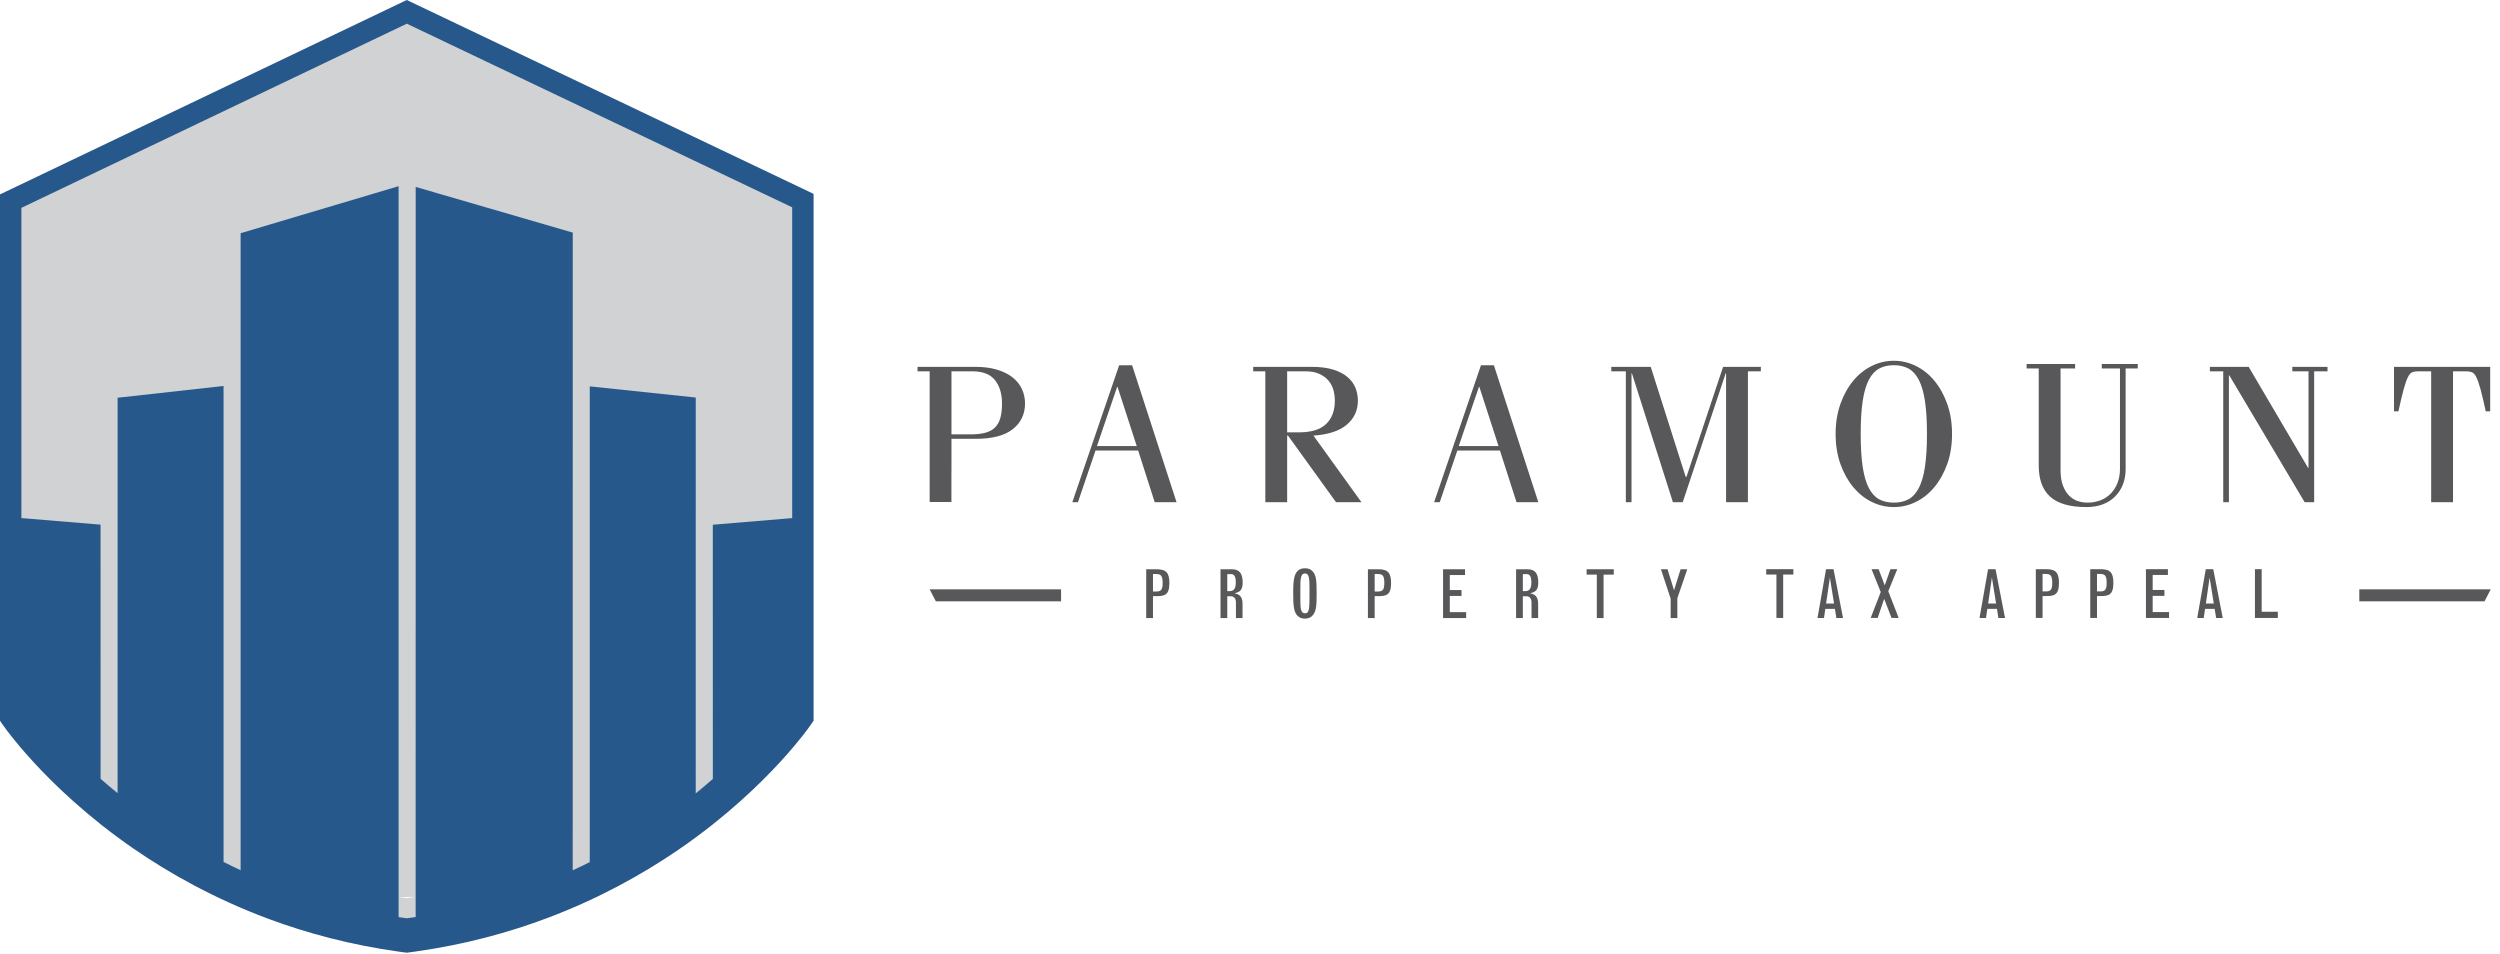 <?xml version="1.0" encoding="UTF-8"?>
<svg width="173px" height="66px" viewBox="0 0 173 66" version="1.1" xmlns="http://www.w3.org/2000/svg" xmlns:xlink="http://www.w3.org/1999/xlink">
    <!-- Generator: sketchtool 63.1 (101010) - https://sketch.com -->
    <title>D21083A0-BCFE-40E0-A3C3-57B03FB9D8E4</title>
    <desc>Created with sketchtool.</desc>
    <g id="HiFi-Homepage" stroke="none" stroke-width="1" fill="none" fill-rule="evenodd">
        <g id="PPTA-Homepage-V01c" transform="translate(-88, -43)">
            <g id="Header" transform="translate(0, 32)">
                <g id="Group-61" transform="translate(88, 11)">
                    <path d="M48.647,52.82 C48.284,53.138 47.901,53.46 47.5,53.787 L48.647,52.82 Z M40.404,58.388 C40.032,58.575 39.651,58.759 39.263,58.94 L40.404,58.388 Z M28.744,62.067 C28.547,62.095 28.349,62.124 28.15,62.151 C27.964,62.127 27.784,62.1 27.6,62.074 L28.744,62.067 Z M17.021,58.932 C16.632,58.753 16.252,58.567 15.878,58.379 L17.021,58.932 Z M8.782,53.774 C8.384,53.45 8.004,53.129 7.644,52.811 L8.782,53.774 Z M28.149,0.654 L0.908,13.671 L0.908,48.923 L1.03,49.104 C1.067,49.159 1.452,49.722 2.196,50.606 C3.263,51.875 5.068,53.807 7.644,55.853 C7.674,55.876 7.703,55.9 7.733,55.923 C8.064,56.185 8.415,56.453 8.782,56.724 C9.116,56.971 9.464,57.22 9.828,57.471 C12.23,59.13 15.28,60.855 18.956,62.214 C21.532,63.168 24.417,63.939 27.6,64.383 C27.753,64.403 27.905,64.426 28.059,64.446 L28.15,64.457 L28.24,64.446 C28.41,64.423 28.576,64.399 28.744,64.375 C32.017,63.917 34.974,63.111 37.603,62.118 C41.051,60.815 43.939,59.195 46.249,57.623 C46.688,57.324 47.104,57.028 47.5,56.736 C47.874,56.461 48.231,56.189 48.568,55.923 C48.594,55.902 48.621,55.88 48.647,55.859 C51.232,53.807 53.043,51.869 54.109,50.6 C54.849,49.719 55.232,49.159 55.27,49.104 L55.392,48.923 L55.392,13.636 L28.149,0.654 Z" id="Fill-1" fill="#D0D2D3"></path>
                    <path d="M54.82,35.853 L49.326,36.311 L49.329,53.903 C48.954,54.231 48.559,54.566 48.144,54.902 L48.146,27.509 L40.811,26.737 L40.811,59.657 C40.427,59.851 40.034,60.041 39.632,60.227 L39.636,16.097 L28.767,12.935 L28.763,63.459 C28.559,63.488 28.355,63.518 28.149,63.545 C27.959,63.52 27.771,63.492 27.583,63.465 L27.583,12.884 L16.651,16.138 L16.651,60.219 C16.25,60.033 15.855,59.843 15.47,59.647 L15.47,26.71 L8.139,27.523 L8.137,54.888 C7.727,54.554 7.334,54.222 6.961,53.895 L6.958,36.305 L1.479,35.852 L1.479,14.384 L28.151,1.639 L54.82,14.348 L54.82,35.853 Z M28.148,0 L0,13.452 L0,49.876 L0.127,50.064 C0.165,50.121 0.563,50.702 1.331,51.616 C2.434,52.927 4.3,54.923 6.961,57.037 C6.992,57.062 7.022,57.086 7.053,57.111 C7.395,57.38 7.758,57.658 8.137,57.937 C8.483,58.192 8.842,58.451 9.219,58.71 C11.699,60.423 14.852,62.205 18.65,63.611 C21.312,64.595 24.292,65.393 27.583,65.851 C27.74,65.872 27.897,65.896 28.055,65.916 L28.149,65.927 L28.243,65.916 C28.419,65.894 28.59,65.868 28.763,65.844 C32.146,65.37 35.2,64.536 37.919,63.511 C41.481,62.165 44.465,60.491 46.851,58.867 C47.303,58.559 47.736,58.252 48.144,57.95 C48.53,57.666 48.899,57.385 49.246,57.111 C49.275,57.088 49.302,57.066 49.331,57.043 C52,54.923 53.871,52.921 54.973,51.609 C55.738,50.699 56.134,50.121 56.171,50.064 L56.299,49.876 L56.299,13.415 L28.148,0 Z" id="Fill-3" fill="#27588C"></path>
                    <path d="M128.76,30.028 C128.76,30.941 128.807,31.704 128.899,32.314 C128.993,32.925 129.134,33.412 129.326,33.776 C129.517,34.14 129.754,34.398 130.039,34.552 C130.324,34.705 130.661,34.782 131.053,34.782 C131.444,34.782 131.782,34.705 132.067,34.552 C132.351,34.398 132.589,34.14 132.778,33.776 C132.97,33.412 133.113,32.925 133.206,32.314 C133.299,31.704 133.346,30.941 133.346,30.028 C133.346,29.115 133.299,28.352 133.206,27.742 C133.113,27.131 132.97,26.644 132.778,26.28 C132.589,25.916 132.351,25.657 132.067,25.504 C131.782,25.351 131.444,25.272 131.053,25.272 C130.661,25.272 130.324,25.351 130.039,25.504 C129.754,25.657 129.517,25.916 129.326,26.28 C129.134,26.644 128.993,27.131 128.899,27.742 C128.807,28.352 128.76,29.115 128.76,30.028 M127.025,30.028 C127.025,29.264 127.138,28.568 127.36,27.944 C127.584,27.32 127.879,26.786 128.247,26.344 C128.617,25.9 129.043,25.56 129.529,25.322 C130.013,25.084 130.522,24.965 131.053,24.965 C131.583,24.965 132.093,25.084 132.577,25.322 C133.061,25.56 133.489,25.9 133.856,26.344 C134.225,26.786 134.522,27.32 134.744,27.944 C134.969,28.568 135.081,29.264 135.081,30.028 C135.081,30.802 134.969,31.499 134.744,32.12 C134.522,32.739 134.225,33.27 133.856,33.713 C133.489,34.156 133.061,34.496 132.577,34.734 C132.093,34.972 131.583,35.09 131.053,35.09 C130.522,35.09 130.013,34.972 129.529,34.734 C129.043,34.496 128.617,34.156 128.247,33.713 C127.879,33.27 127.584,32.739 127.36,32.12 C127.138,31.499 127.025,30.802 127.025,30.028" id="Fill-5" fill="#58585B"></path>
                    <path d="M143.598,25.189 L143.598,25.496 L142.591,25.496 L142.591,32.53 C142.591,32.96 142.646,33.32 142.758,33.608 C142.87,33.896 143.012,34.128 143.184,34.3 C143.356,34.472 143.553,34.596 143.772,34.671 C143.992,34.745 144.214,34.782 144.436,34.782 C144.773,34.782 145.077,34.728 145.353,34.622 C145.627,34.516 145.865,34.358 146.066,34.153 C146.266,33.948 146.421,33.701 146.534,33.412 C146.646,33.123 146.702,32.796 146.702,32.433 L146.702,25.496 L145.443,25.496 L145.443,25.189 L147.932,25.189 L147.932,25.496 L147.094,25.496 L147.094,32.447 C147.094,32.858 147.028,33.224 146.898,33.544 C146.768,33.867 146.583,34.144 146.345,34.376 C146.107,34.61 145.822,34.788 145.493,34.908 C145.161,35.03 144.791,35.09 144.38,35.09 C143.243,35.09 142.409,34.852 141.877,34.376 C141.346,33.902 141.08,33.18 141.08,32.209 L141.08,25.496 L140.241,25.496 L140.241,25.189 L143.598,25.189 Z" id="Fill-7" fill="#58585B"></path>
                    <path d="M77.307,26.772 L77.334,26.772 L78.663,30.87 L75.907,30.87 L77.307,26.772 Z M74.594,34.754 L75.81,31.177 L78.76,31.177 L79.907,34.754 L81.417,34.754 L78.342,25.276 L77.446,25.276 L74.203,34.754 L74.594,34.754 Z" id="Fill-9" fill="#58585B"></path>
                    <path d="M89.071,25.695 L90.344,25.695 C90.726,25.695 91.047,25.756 91.307,25.878 C91.57,25.998 91.779,26.154 91.937,26.346 C92.097,26.537 92.208,26.754 92.274,26.995 C92.339,27.238 92.371,27.481 92.371,27.723 C92.371,28.422 92.167,28.963 91.762,29.346 C91.358,29.728 90.735,29.918 89.896,29.918 L89.071,29.918 L89.071,25.695 Z M87.56,34.754 L89.071,34.754 L89.071,30.142 L89.127,30.142 L92.454,34.754 L94.214,34.754 L90.889,30.142 C91.905,30.078 92.671,29.829 93.19,29.394 C93.707,28.961 93.966,28.404 93.966,27.723 C93.966,27.416 93.91,27.122 93.799,26.842 C93.687,26.562 93.506,26.315 93.259,26.102 C93.012,25.886 92.687,25.714 92.281,25.583 C91.875,25.454 91.379,25.387 90.791,25.387 L86.721,25.387 L86.721,25.695 L87.56,25.695 L87.56,34.754 Z" id="Fill-11" fill="#58585B"></path>
                    <path d="M102.343,26.772 L102.371,26.772 L103.699,30.87 L100.944,30.87 L102.343,26.772 Z M99.631,34.754 L100.847,31.177 L103.796,31.177 L104.943,34.754 L106.453,34.754 L103.378,25.276 L102.483,25.276 L99.24,34.754 L99.631,34.754 Z" id="Fill-13" fill="#58585B"></path>
                    <polygon id="Fill-15" fill="#58585B" points="112.509 34.754 112.901 34.754 112.901 25.835 112.929 25.835 115.766 34.754 116.444 34.754 119.417 25.835 119.445 25.835 119.445 34.754 120.956 34.754 120.956 25.695 121.851 25.695 121.851 25.387 119.237 25.387 116.705 32.995 116.649 32.995 114.23 25.387 111.502 25.387 111.502 25.695 112.509 25.695"></polygon>
                    <polygon id="Fill-17" fill="#58585B" points="153.848 34.754 154.24 34.754 154.24 25.975 154.267 25.975 159.482 34.754 160.14 34.754 160.14 25.695 161.064 25.695 161.064 25.387 158.63 25.387 158.63 25.695 159.748 25.695 159.748 32.38 159.72 32.38 155.609 25.387 152.924 25.387 152.924 25.695 153.848 25.695"></polygon>
                    <path d="M166.337,26.926 C166.44,26.553 166.537,26.276 166.629,26.094 C166.722,25.912 166.823,25.8 166.93,25.758 C167.037,25.716 167.17,25.695 167.329,25.695 L168.237,25.695 L168.237,34.754 L169.749,34.754 L169.749,25.695 L170.657,25.695 C170.816,25.695 170.948,25.716 171.055,25.758 C171.162,25.8 171.265,25.912 171.357,26.094 C171.45,26.276 171.548,26.553 171.65,26.926 C171.753,27.299 171.873,27.812 172.014,28.464 L172.321,28.464 L172.321,25.388 L165.665,25.388 L165.665,28.464 L165.972,28.464 C166.113,27.812 166.233,27.299 166.337,26.926" id="Fill-19" fill="#58585B"></path>
                    <path d="M65.842,25.695 L67.284,25.695 C68.01,25.695 68.534,25.901 68.857,26.311 C69.178,26.721 69.339,27.258 69.339,27.919 C69.339,28.339 69.297,28.686 69.213,28.961 C69.129,29.235 68.997,29.455 68.814,29.618 C68.633,29.782 68.404,29.895 68.129,29.96 C67.854,30.026 67.529,30.058 67.157,30.058 L65.842,30.058 L65.842,25.695 Z M64.333,34.739 L65.838,34.739 L65.838,32.592 L65.842,32.592 L65.842,30.366 L67.521,30.366 C68.668,30.366 69.523,30.142 70.086,29.695 C70.651,29.248 70.932,28.656 70.932,27.919 C70.932,27.555 70.858,27.218 70.709,26.905 C70.56,26.593 70.341,26.325 70.052,26.102 C69.763,25.878 69.406,25.702 68.982,25.577 C68.558,25.45 68.066,25.387 67.506,25.387 L63.493,25.387 L63.493,25.695 L64.333,25.695 L64.333,34.739 Z" id="Fill-21" fill="#58585B"></path>
                    <path d="M79.786,39.723 L79.786,40.932 L80.019,40.932 C80.353,40.932 80.454,40.794 80.454,40.346 C80.454,39.865 80.353,39.723 80.01,39.723 L79.786,39.723 Z M79.318,39.393 L80.028,39.393 C80.702,39.393 80.922,39.631 80.922,40.359 C80.922,41.202 80.551,41.253 80.023,41.253 L79.786,41.253 L79.786,42.77 L79.318,42.77 L79.318,39.393 Z" id="Fill-23" fill="#58585B"></path>
                    <path d="M84.927,40.905 L85.109,40.905 C85.388,40.905 85.517,40.713 85.517,40.291 C85.517,39.906 85.411,39.728 85.188,39.728 L84.927,39.728 L84.927,40.905 Z M84.459,39.393 L85.247,39.393 C85.76,39.393 85.993,39.677 85.993,40.305 C85.993,40.854 85.787,40.969 85.425,41.056 C85.668,41.106 85.984,41.197 85.984,41.775 L85.984,42.77 L85.527,42.77 L85.527,41.702 C85.527,41.418 85.397,41.261 85.168,41.261 L84.927,41.261 L84.927,42.77 L84.459,42.77 L84.459,39.393 Z" id="Fill-25" fill="#58585B"></path>
                    <path d="M90.617,40.799 C90.617,40.098 90.617,39.686 90.306,39.686 C89.984,39.686 89.984,40.094 89.984,40.835 L89.984,41.28 C89.984,42.068 89.984,42.443 90.316,42.443 C90.608,42.443 90.617,42.068 90.617,41.216 L90.617,40.799 Z M90.31,39.324 C90.526,39.324 90.686,39.387 90.809,39.512 C91.089,39.787 91.112,40.194 91.112,41.102 C91.112,41.944 91.08,42.343 90.805,42.617 C90.682,42.747 90.494,42.81 90.306,42.81 C90.091,42.81 89.92,42.747 89.779,42.604 C89.504,42.324 89.49,41.779 89.49,40.995 C89.49,40.098 89.532,39.324 90.31,39.324 L90.31,39.324 Z" id="Fill-27" fill="#58585B"></path>
                    <path d="M95.127,39.723 L95.127,40.932 L95.359,40.932 C95.695,40.932 95.795,40.794 95.795,40.346 C95.795,39.865 95.695,39.723 95.352,39.723 L95.127,39.723 Z M94.66,39.393 L95.369,39.393 C96.043,39.393 96.263,39.631 96.263,40.359 C96.263,41.202 95.893,41.253 95.365,41.253 L95.127,41.253 L95.127,42.77 L94.66,42.77 L94.66,39.393 Z" id="Fill-29" fill="#58585B"></path>
                    <polygon id="Fill-31" fill="#58585B" points="99.86 39.393 101.38 39.393 101.38 39.792 100.326 39.792 100.326 40.832 101.138 40.832 101.138 41.239 100.326 41.239 100.326 42.361 101.458 42.361 101.458 42.77 99.86 42.77"></polygon>
                    <path d="M105.381,40.905 L105.564,40.905 C105.844,40.905 105.972,40.713 105.972,40.291 C105.972,39.906 105.867,39.728 105.644,39.728 L105.381,39.728 L105.381,40.905 Z M104.914,39.393 L105.703,39.393 C106.216,39.393 106.448,39.677 106.448,40.305 C106.448,40.854 106.242,40.969 105.88,41.056 C106.123,41.106 106.44,41.197 106.44,41.775 L106.44,42.77 L105.981,42.77 L105.981,41.702 C105.981,41.418 105.853,41.261 105.623,41.261 L105.381,41.261 L105.381,42.77 L104.914,42.77 L104.914,39.393 Z" id="Fill-33" fill="#58585B"></path>
                    <polygon id="Fill-35" fill="#58585B" points="109.794 39.393 111.673 39.393 111.673 39.764 110.967 39.764 110.967 42.77 110.5 42.77 110.5 39.764 109.794 39.764"></polygon>
                    <polygon id="Fill-37" fill="#58585B" points="114.937 39.393 115.393 39.393 115.843 40.845 116.296 39.393 116.759 39.393 116.072 41.4 116.072 42.77 115.609 42.77 115.609 41.427"></polygon>
                    <polygon id="Fill-39" fill="#58585B" points="122.223 39.387 124.102 39.387 124.102 39.759 123.396 39.759 123.396 42.763 122.929 42.763 122.929 39.759 122.223 39.759"></polygon>
                    <path d="M126.628,39.965 L126.366,41.765 L126.916,41.765 L126.628,39.965 Z M126.363,39.388 L126.88,39.388 L127.536,42.764 L127.076,42.764 L126.976,42.132 L126.312,42.132 L126.22,42.764 L125.771,42.764 L126.363,39.388 Z" id="Fill-41" fill="#58585B"></path>
                    <polygon id="Fill-43" fill="#58585B" points="129.51 39.387 130 39.387 130.423 40.506 130.82 39.387 131.292 39.387 130.669 40.912 131.389 42.763 130.894 42.763 130.385 41.439 129.936 42.763 129.451 42.763 130.147 40.968"></polygon>
                    <path d="M137.84,39.965 L137.579,41.765 L138.129,41.765 L137.84,39.965 Z M137.575,39.388 L138.091,39.388 L138.747,42.764 L138.289,42.764 L138.189,42.132 L137.524,42.132 L137.432,42.764 L136.983,42.764 L137.575,39.388 Z" id="Fill-45" fill="#58585B"></path>
                    <path d="M141.346,39.717 L141.346,40.927 L141.579,40.927 C141.913,40.927 142.015,40.788 142.015,40.34 C142.015,39.859 141.913,39.717 141.571,39.717 L141.346,39.717 Z M140.878,39.387 L141.588,39.387 C142.262,39.387 142.481,39.625 142.481,40.354 C142.481,41.197 142.111,41.247 141.584,41.247 L141.346,41.247 L141.346,42.763 L140.878,42.763 L140.878,39.387 Z" id="Fill-47" fill="#58585B"></path>
                    <path d="M145.112,39.717 L145.112,40.927 L145.346,40.927 C145.68,40.927 145.78,40.788 145.78,40.34 C145.78,39.859 145.68,39.717 145.336,39.717 L145.112,39.717 Z M144.645,39.387 L145.355,39.387 C146.028,39.387 146.247,39.625 146.247,40.354 C146.247,41.197 145.877,41.247 145.351,41.247 L145.112,41.247 L145.112,42.763 L144.645,42.763 L144.645,39.387 Z" id="Fill-49" fill="#58585B"></path>
                    <polygon id="Fill-51" fill="#58585B" points="148.499 39.387 150.02 39.387 150.02 39.786 148.965 39.786 148.965 40.826 149.777 40.826 149.777 41.234 148.965 41.234 148.965 42.356 150.098 42.356 150.098 42.763 148.499 42.763"></polygon>
                    <path d="M152.906,39.965 L152.646,41.765 L153.195,41.765 L152.906,39.965 Z M152.64,39.388 L153.158,39.388 L153.814,42.764 L153.356,42.764 L153.254,42.132 L152.591,42.132 L152.498,42.764 L152.049,42.764 L152.64,39.388 Z" id="Fill-53" fill="#58585B"></path>
                    <polygon id="Fill-55" fill="#58585B" points="156.042 39.387 156.508 39.387 156.508 42.333 157.626 42.333 157.626 42.763 156.042 42.763"></polygon>
                    <polygon id="Fill-57" fill="#58585B" points="64.76 41.61 64.332 40.783 73.426 40.783 73.426 41.61"></polygon>
                    <polygon id="Fill-59" fill="#58585B" points="171.93 41.61 172.359 40.783 163.264 40.783 163.264 41.61"></polygon>
                </g>
            </g>
        </g>
    </g>
</svg>